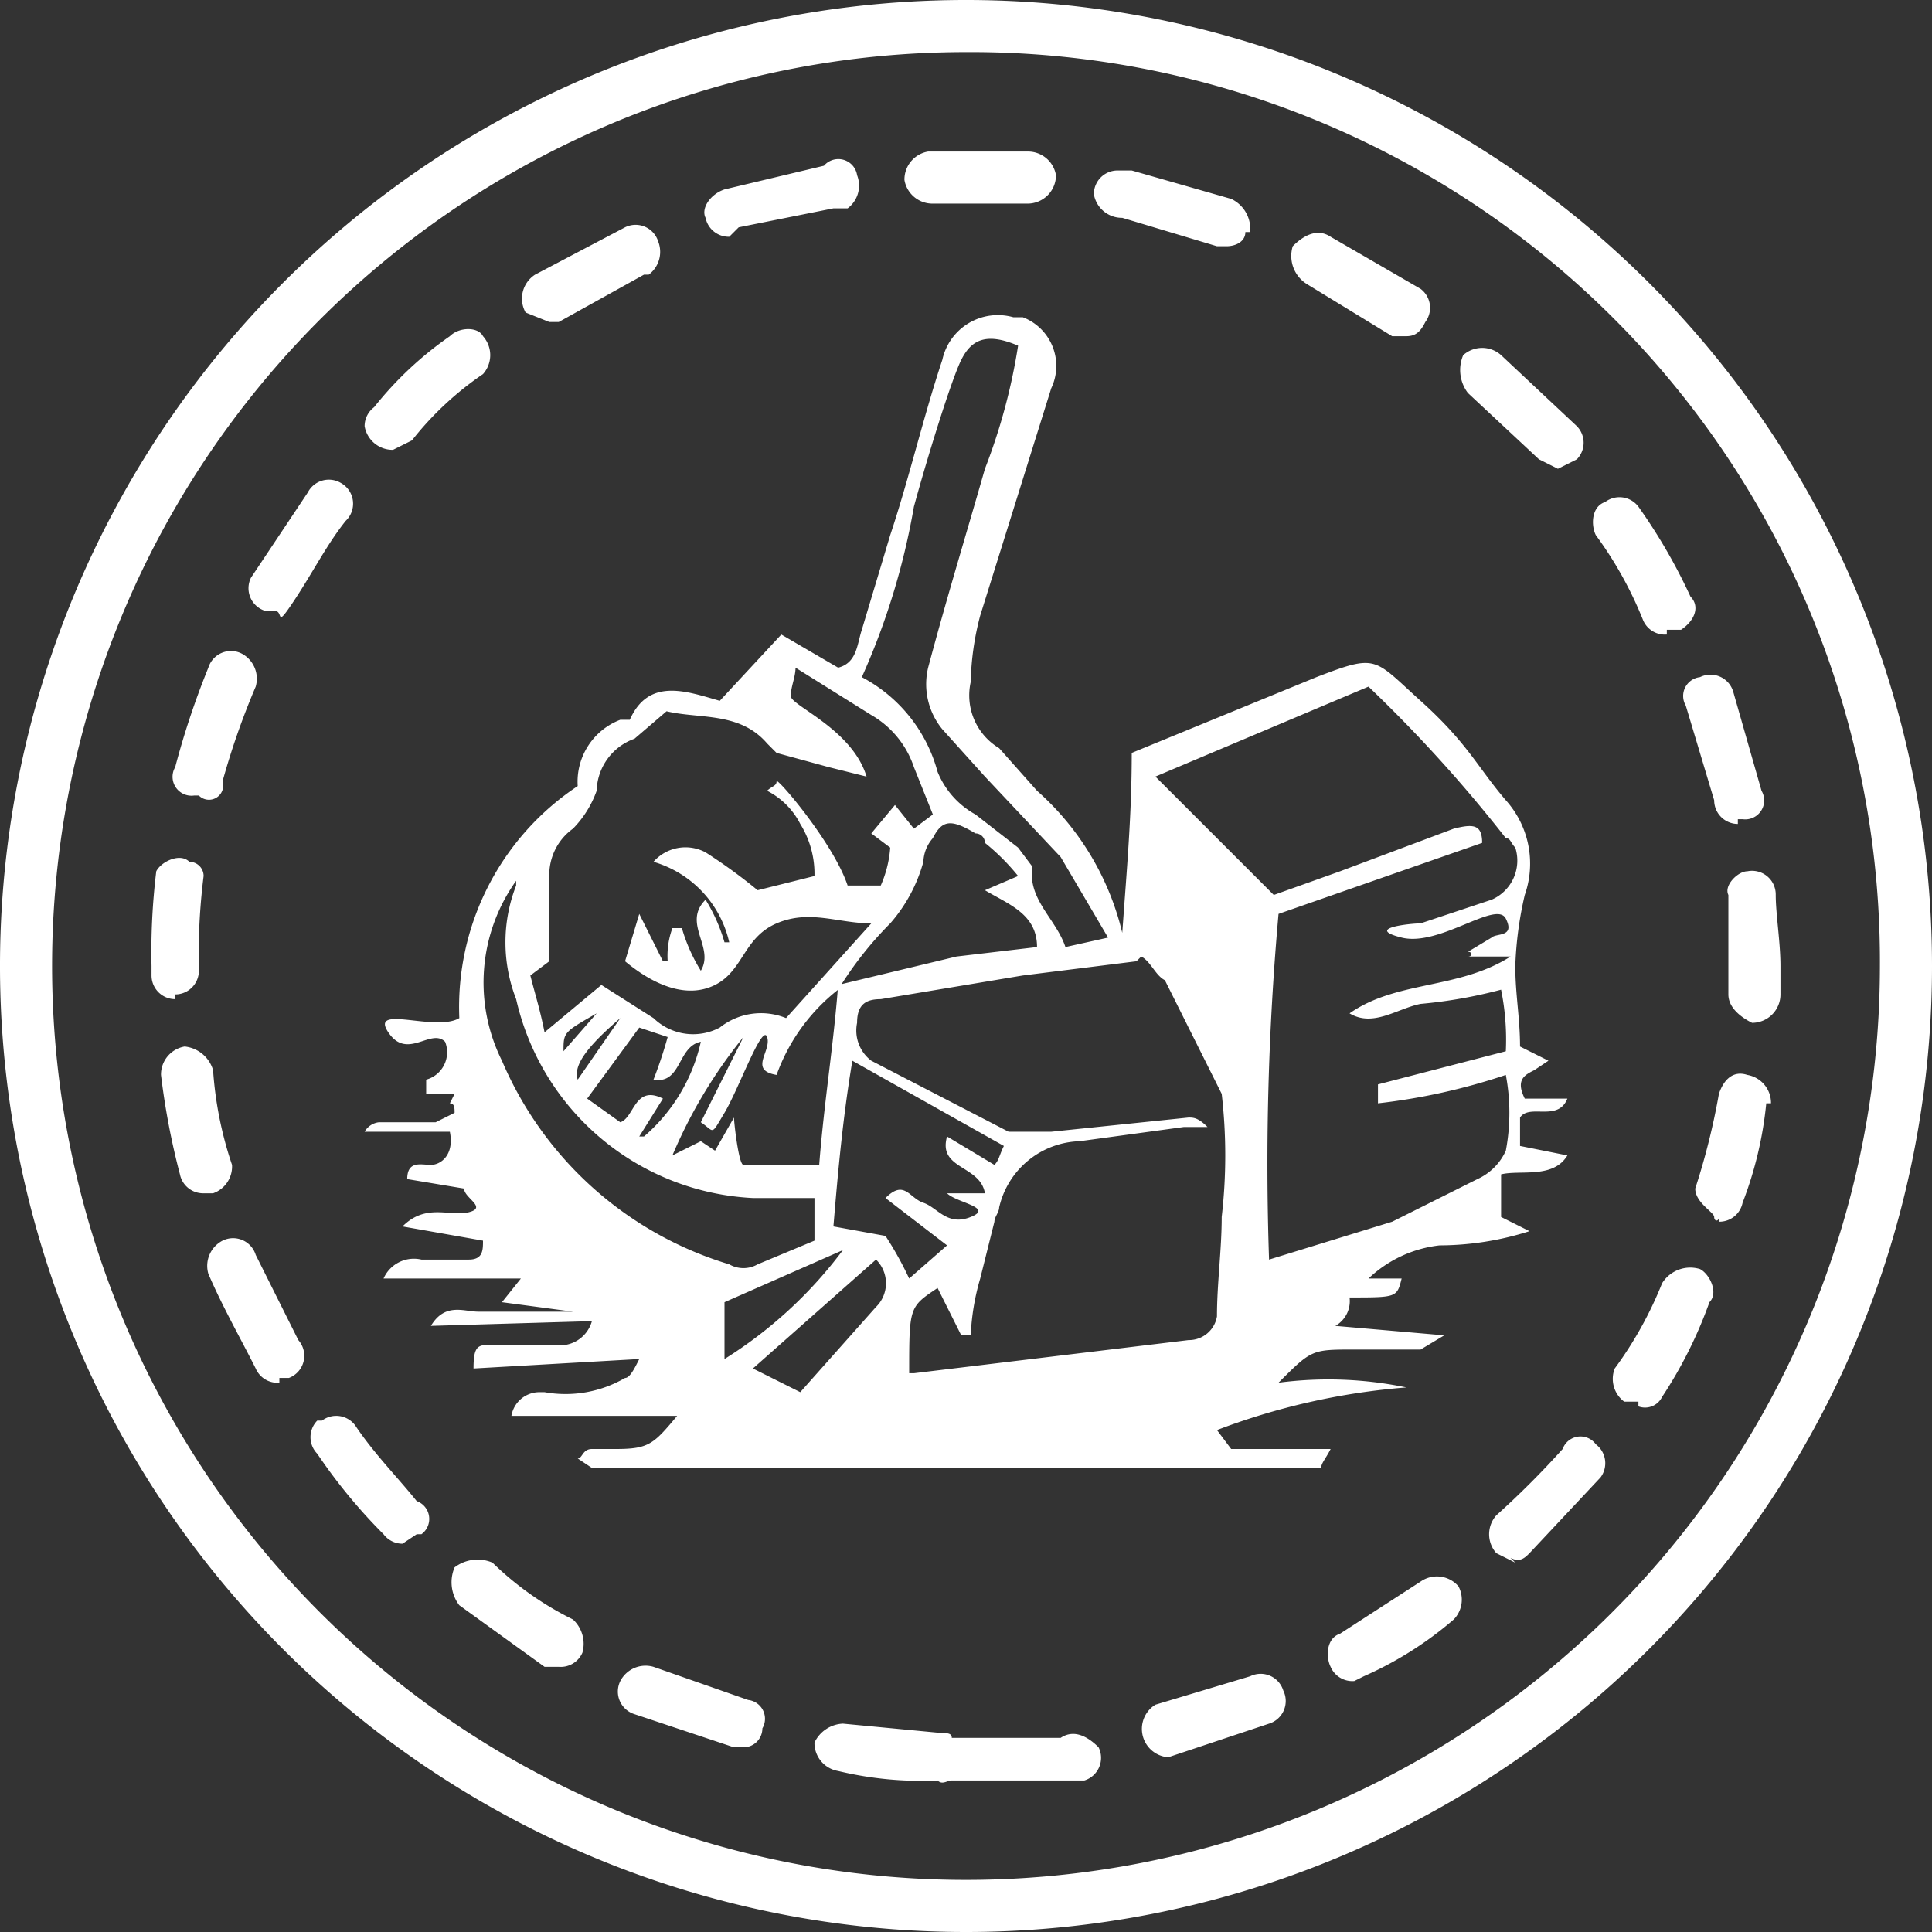 <svg xmlns="http://www.w3.org/2000/svg" viewBox="0 0 40.8 40.8"><rect x="0" y="0" width="40.8" height="40.8" fill="#333333" stroke="none"/><defs><clipPath id="a"><path class="a" d="M7.6 6.6h25.5v24.82H7.6z"/></clipPath><style>.a{fill:none}.b{fill:#fff}</style></defs><path class="b" d="M20.4 40.8a20.4 20.4 0 1120.4-20.4 20.4 20.4 0 01-20.4 20.4zm0-39.7a19.3 19.3 0 1019.3 19.3A19.2 19.2 0 0020.4 1.1z"/><path class="b" d="M20.4 37.6h-.3c-.1 0-.2.1-.3 0a7.5 7.5 0 01-2.1-.2.6.6 0 01-.5-.6.7.7 0 01.6-.4l2.1.2c.1 0 .2 0 .2.1h2.3c.3-.2.6 0 .8.2a.5.5 0 01-.3.7h-.3zm4.2-.5a.6.6 0 01-.2-1.1l2-.6a.5.5 0 01.7.3.5.5 0 01-.3.7l-2.1.7zm-9-.2h-.1l-2.1-.7a.5.5 0 01-.3-.7.6.6 0 01.7-.3l2 .7a.4.4 0 01.3.6.4.4 0 01-.4.4zm13-1.4a.5.5 0 01-.5-.3c-.1-.2-.1-.6.2-.7l1.7-1.1a.6.6 0 01.8.1.6.6 0 01-.1.7 7.6 7.6 0 01-1.9 1.2zm-16.8-.3h-.3l-1.8-1.3a.8.8 0 01-.1-.8.8.8 0 01.8-.1 6.6 6.6 0 001.7 1.2.7.7 0 01.2.7.5.5 0 01-.5.3zM32 33l-.4-.2a.6.6 0 010-.8 18.5 18.5 0 001.4-1.4.4.4 0 01.7-.1.5.5 0 01.1.7l-1.5 1.6c-.1.1-.2.2-.4.1zm-23.5-.4a.5.5 0 01-.4-.2 11.5 11.5 0 01-1.4-1.7.5.5 0 010-.7h.1a.5.5 0 01.7.1c.4.6.9 1.1 1.3 1.6a.4.4 0 01.1.7h-.1zm26.1-3h-.3a.6.6 0 01-.2-.7 8.1 8.1 0 001-1.8.7.7 0 01.8-.3c.2.1.4.5.2.7a9.3 9.3 0 01-1 2 .4.4 0 01-.5.2zm-28.7-.4a.5.5 0 01-.5-.3c-.3-.6-.7-1.3-1-2a.6.6 0 01.3-.7.5.5 0 01.7.3l.9 1.8a.5.5 0 01-.2.8h-.2zm30.4-3.5c0 .1-.1.1-.1 0s-.4-.3-.4-.6a14.6 14.6 0 00.5-2c.1-.3.3-.5.6-.4a.6.6 0 01.5.6h-.1a8 8 0 01-.5 2.1.5.5 0 01-.5.4zm-32-.5a.5.5 0 01-.5-.4 15.5 15.5 0 01-.4-2.1.6.6 0 01.5-.6.7.7 0 01.6.5 7.9 7.9 0 00.4 2 .6.6 0 01-.4.6h-.2zM37 21.6c-.2-.1-.5-.3-.5-.6v-2.1c-.1-.2.2-.5.4-.5a.5.5 0 01.6.5c0 .4.1 1 .1 1.5v.6a.6.6 0 01-.6.6zm-33.3-.5a.5.5 0 01-.5-.5v-.2a14.1 14.1 0 01.1-2c.1-.2.5-.4.7-.2a.3.3 0 01.3.3 13.4 13.4 0 00-.1 2 .5.5 0 01-.5.5zm33-3.7a.5.5 0 01-.5-.5l-.6-2a.4.4 0 01.3-.6.5.5 0 01.7.3l.6 2.1a.4.4 0 01-.4.6h-.1zm-32.5-.6h-.1a.4.4 0 01-.4-.6 17.2 17.2 0 01.7-2.1.5.5 0 01.7-.3.6.6 0 01.3.7 15.9 15.9 0 00-.7 2 .3.3 0 01-.5.3zm31-3.4a.5.5 0 01-.5-.3 8.1 8.1 0 00-1-1.8c-.1-.2-.1-.6.2-.7a.5.5 0 01.7.1 11.8 11.8 0 011.1 1.9c.2.2.1.5-.2.7h-.3zm-29.4-.5h-.2a.5.5 0 01-.3-.7l1.2-1.8a.5.5 0 01.7-.2.5.5 0 01.1.8c-.4.5-.7 1.1-1.1 1.7s-.2.2-.4.2zm27.1-3l-.4-.2L31 8.3a.8.8 0 01-.1-.8.6.6 0 01.8 0L33.3 9a.5.5 0 010 .7l-.4.2zM8.3 9.5a.6.6 0 01-.6-.5.5.5 0 01.2-.4 7.5 7.5 0 011.6-1.5c.2-.2.6-.2.7 0a.6.6 0 010 .8 6.7 6.7 0 00-1.5 1.4zm21.4-2.4h-.3L27.6 6a.7.7 0 01-.3-.8c.2-.2.5-.4.8-.2L30 6.1a.5.5 0 01.1.7c-.1.2-.2.3-.4.3zm-18.1-.3l-.5-.2a.6.6 0 01.2-.8l1.9-1a.5.5 0 01.7.3.6.6 0 01-.2.7h-.1l-1.8 1zm14.3-1.6h-.2l-2-.6a.6.6 0 01-.6-.5.5.5 0 01.5-.5h.3l2.1.6a.7.7 0 01.4.7h-.1c0 .2-.2.3-.4.3zM15.4 5a.5.5 0 01-.5-.4c-.1-.2.1-.5.4-.6l2.1-.5a.4.4 0 01.7.2.6.6 0 01-.2.7h-.3l-2 .4zm6.3-.7h-2a.6.6 0 01-.6-.5.6.6 0 01.5-.6h2.1a.6.6 0 01.6.5.6.6 0 01-.6.6z"/><path class="a" d="M7.6 6.6h25.6v24.8H7.6z"/><g clip-path="url(#a)"><path class="b" d="M12.6 21.4c-.7.4-.7.4-.7.8l.7-.8m.5.1c-.7.6-1 1-.9 1.3l.9-1.3m4.7 4.9l-2.5 1.1v1.2a9.2 9.2 0 002.5-2.3M13.6 24a3.7 3.7 0 001.2-2c-.5.1-.4.9-1 .8a9.4 9.4 0 00.3-.9l-.6-.2-1.1 1.5.7.5c.3-.1.3-.8.9-.5l-.5.8m3.4 5.4l1.6-1.8a.7.7 0 000-1l-2.6 2.3 1 .5m.7-3.5l1.1.2a7.3 7.3 0 01.5.9l.8-.7-1.3-1c.4-.4.5 0 .8.1s.5.5 1 .3-.3-.3-.5-.5h.8c-.1-.6-1-.5-.8-1.2l1 .6c.1-.1.1-.2.2-.4L18 22.4c-.2 1.2-.3 2.3-.4 3.5m-6.7-7.3a3.7 3.7 0 00-.3 3.8 7.6 7.6 0 004.8 4.3.6.6 0 00.6 0l1.2-.5v-.9h-1.3a5.4 5.4 0 01-5-4.2 3.3 3.3 0 010-2.4m12.5 1.1l-1-1.7-1.6-1.7-.9-1a1.5 1.5 0 01-.3-1.3c.4-1.5.8-2.8 1.2-4.2a12.5 12.5 0 00.7-2.6c-.7-.3-1-.1-1.2.3s-.7 2-1 3.1a15 15 0 01-1.1 3.6 3.2 3.2 0 011.6 2 1.8 1.8 0 00.8.9l.9.7.3.4c-.1.7.5 1.1.7 1.7l.9-.2M14.1 15l-.7.6a1.2 1.2 0 00-.8 1.1 2.2 2.2 0 01-.5.8 1.2 1.2 0 00-.5 1v1.8l-.4.3c.1.4.2.7.3 1.2l1.2-1 1.1.7a1.2 1.2 0 001.4.2 1.4 1.4 0 011.4-.2l1.8-2c-.7 0-1.3-.3-2 0s-.7 1-1.3 1.3-1.3 0-1.9-.5l.3-1 .5 1h.1a1.7 1.7 0 01.1-.7h.2a3.6 3.6 0 00.4.9c.3-.5-.4-1 .1-1.5a3.6 3.6 0 01.4.9h.1a2.3 2.3 0 00-1.6-1.7.9.9 0 011.1-.2 11.4 11.4 0 011.1.8l1.2-.3a2 2 0 00-.3-1.1 1.6 1.6 0 00-.7-.7c.1-.1.2-.1.2-.2s1.2 1.3 1.5 2.2h.7a2.4 2.4 0 00.2-.8l-.4-.3.5-.6.4.5.4-.3-.4-1a2 2 0 00-.9-1.1l-1.6-1c0 .2-.1.4-.1.6s1.3.7 1.6 1.7l-.8-.2-1.1-.3-.2-.2c-.6-.7-1.5-.5-2.2-.7m10 5.3l-2.4.3-3 .5c-.3 0-.5.1-.5.5a.8.8 0 00.3.8l2.9 1.5h.9l2.9-.3c.1 0 .2 0 .4.2H25l-2.2.3a1.8 1.8 0 00-1.7 1.4c0 .1-.1.2-.1.3l-.3 1.2a5 5 0 00-.2 1.2h-.2l-.5-1c-.6.4-.6.4-.6 1.8h.1l5.8-.7a.6.6 0 00.6-.5c0-.7.1-1.4.1-2.1a11.3 11.3 0 000-2.6l-1.2-2.4c-.2-.1-.3-.4-.5-.5m5 3v-.3l2.7-.7a5.3 5.3 0 00-.1-1.3 10.1 10.1 0 01-1.7.3c-.5.1-1 .5-1.5.2 1-.7 2.3-.5 3.4-1.2H31c.1 0 .1-.1 0-.1l.5-.3c.1-.1.5 0 .3-.4s-1.4.6-2.2.4.2-.3.4-.3l1.5-.5a.9.9 0 00.5-1.1c-.1-.1-.1-.2-.2-.2a29.9 29.9 0 00-2.9-3.2l-4.5 1.9 2.5 2.5 1.4-.5 2.4-.9c.4-.1.6-.1.6.3L27 19.3a59.3 59.3 0 00-.2 7.3l2.6-.8 1.8-.9a1.2 1.2 0 00.6-.6 4.3 4.3 0 000-1.6 13.1 13.1 0 01-2.7.6m-11.4-2.5l2.5-.6 1.7-.2c0-.7-.6-.9-1.1-1.2l.7-.3a4.6 4.6 0 00-.7-.7.2.2 0 00-.2-.2c-.5-.3-.7-.3-.9.1a.8.8 0 00-.2.5 3.3 3.3 0 01-.7 1.3 7.6 7.6 0 00-1.1 1.4 4 4 0 00-1.3 1.8c-.6-.1-.1-.5-.2-.8s-.6 1.1-.9 1.6-.2.4-.5.2l.9-1.8a10.4 10.4 0 00-1.5 2.5l.6-.3.3.2.4-.7c0 .1.1 1 .2 1h1.6c.1-1.3.3-2.5.4-3.8m-8.1 2.3H9v-.3a.6.6 0 00.4-.8c-.3-.3-.8.4-1.2-.2s1 0 1.5-.3a5.6 5.6 0 012.5-4.9 1.4 1.4 0 01.9-1.4h.2c.4-.9 1.2-.6 1.9-.4l1.3-1.4 1.2.7c.4-.1.4-.5.5-.8l.6-2c.4-1.2.7-2.5 1.1-3.7a1.2 1.2 0 011.5-.9h.2a1.1 1.1 0 01.6 1.5L20.7 13a5.9 5.9 0 00-.2 1.4 1.3 1.3 0 00.6 1.4l.8.9a5.8 5.8 0 011.8 3c.1-1.4.2-2.5.2-3.8l3.9-1.6c1.3-.5 1.2-.4 2.2.5s1.2 1.4 1.8 2.1a2 2 0 01.4 2 7.7 7.7 0 00-.2 1.5c0 .6.1 1.1.1 1.7l.6.3-.3.2c-.2.1-.4.2-.2.6h.9c-.2.5-.8.1-1 .4v.6l1 .2c-.3.5-1 .3-1.4.4v.9l.6.3a6.3 6.3 0 01-1.9.3 2.6 2.6 0 00-1.5.7h.7c-.1.4-.1.4-1.1.4a.6.6 0 01-.3.6l2.3.2-.5.3h-1.4c-.9 0-.9 0-1.6.7a8.1 8.1 0 012.7.1 14.4 14.4 0 00-4 .9l.3.4h2.1c-.1.2-.2.3-.2.4H12.5l-.3-.2c.1 0 .1-.2.3-.2h.5c.7 0 .8-.1 1.3-.7h-3.5a.6.6 0 01.6-.5h.1a2.5 2.5 0 001.7-.3c.1 0 .2-.2.3-.4l-3.5.2c0-.5.1-.5.4-.5h1.3a.7.7 0 00.8-.5l-3.4.1c.3-.5.7-.3 1-.3h2l-1.5-.2.4-.5H8.1a.7.7 0 01.8-.4h1c.3 0 .3-.2.3-.4l-1.7-.3c.5-.5 1-.2 1.4-.3s-.1-.3-.1-.5l-1.2-.2c0-.4.3-.3.5-.3s.5-.2.4-.7H7.7a.4.4 0 01.3-.2h1.2l.4-.2c0-.1 0-.2-.1-.2"/></g></svg>
